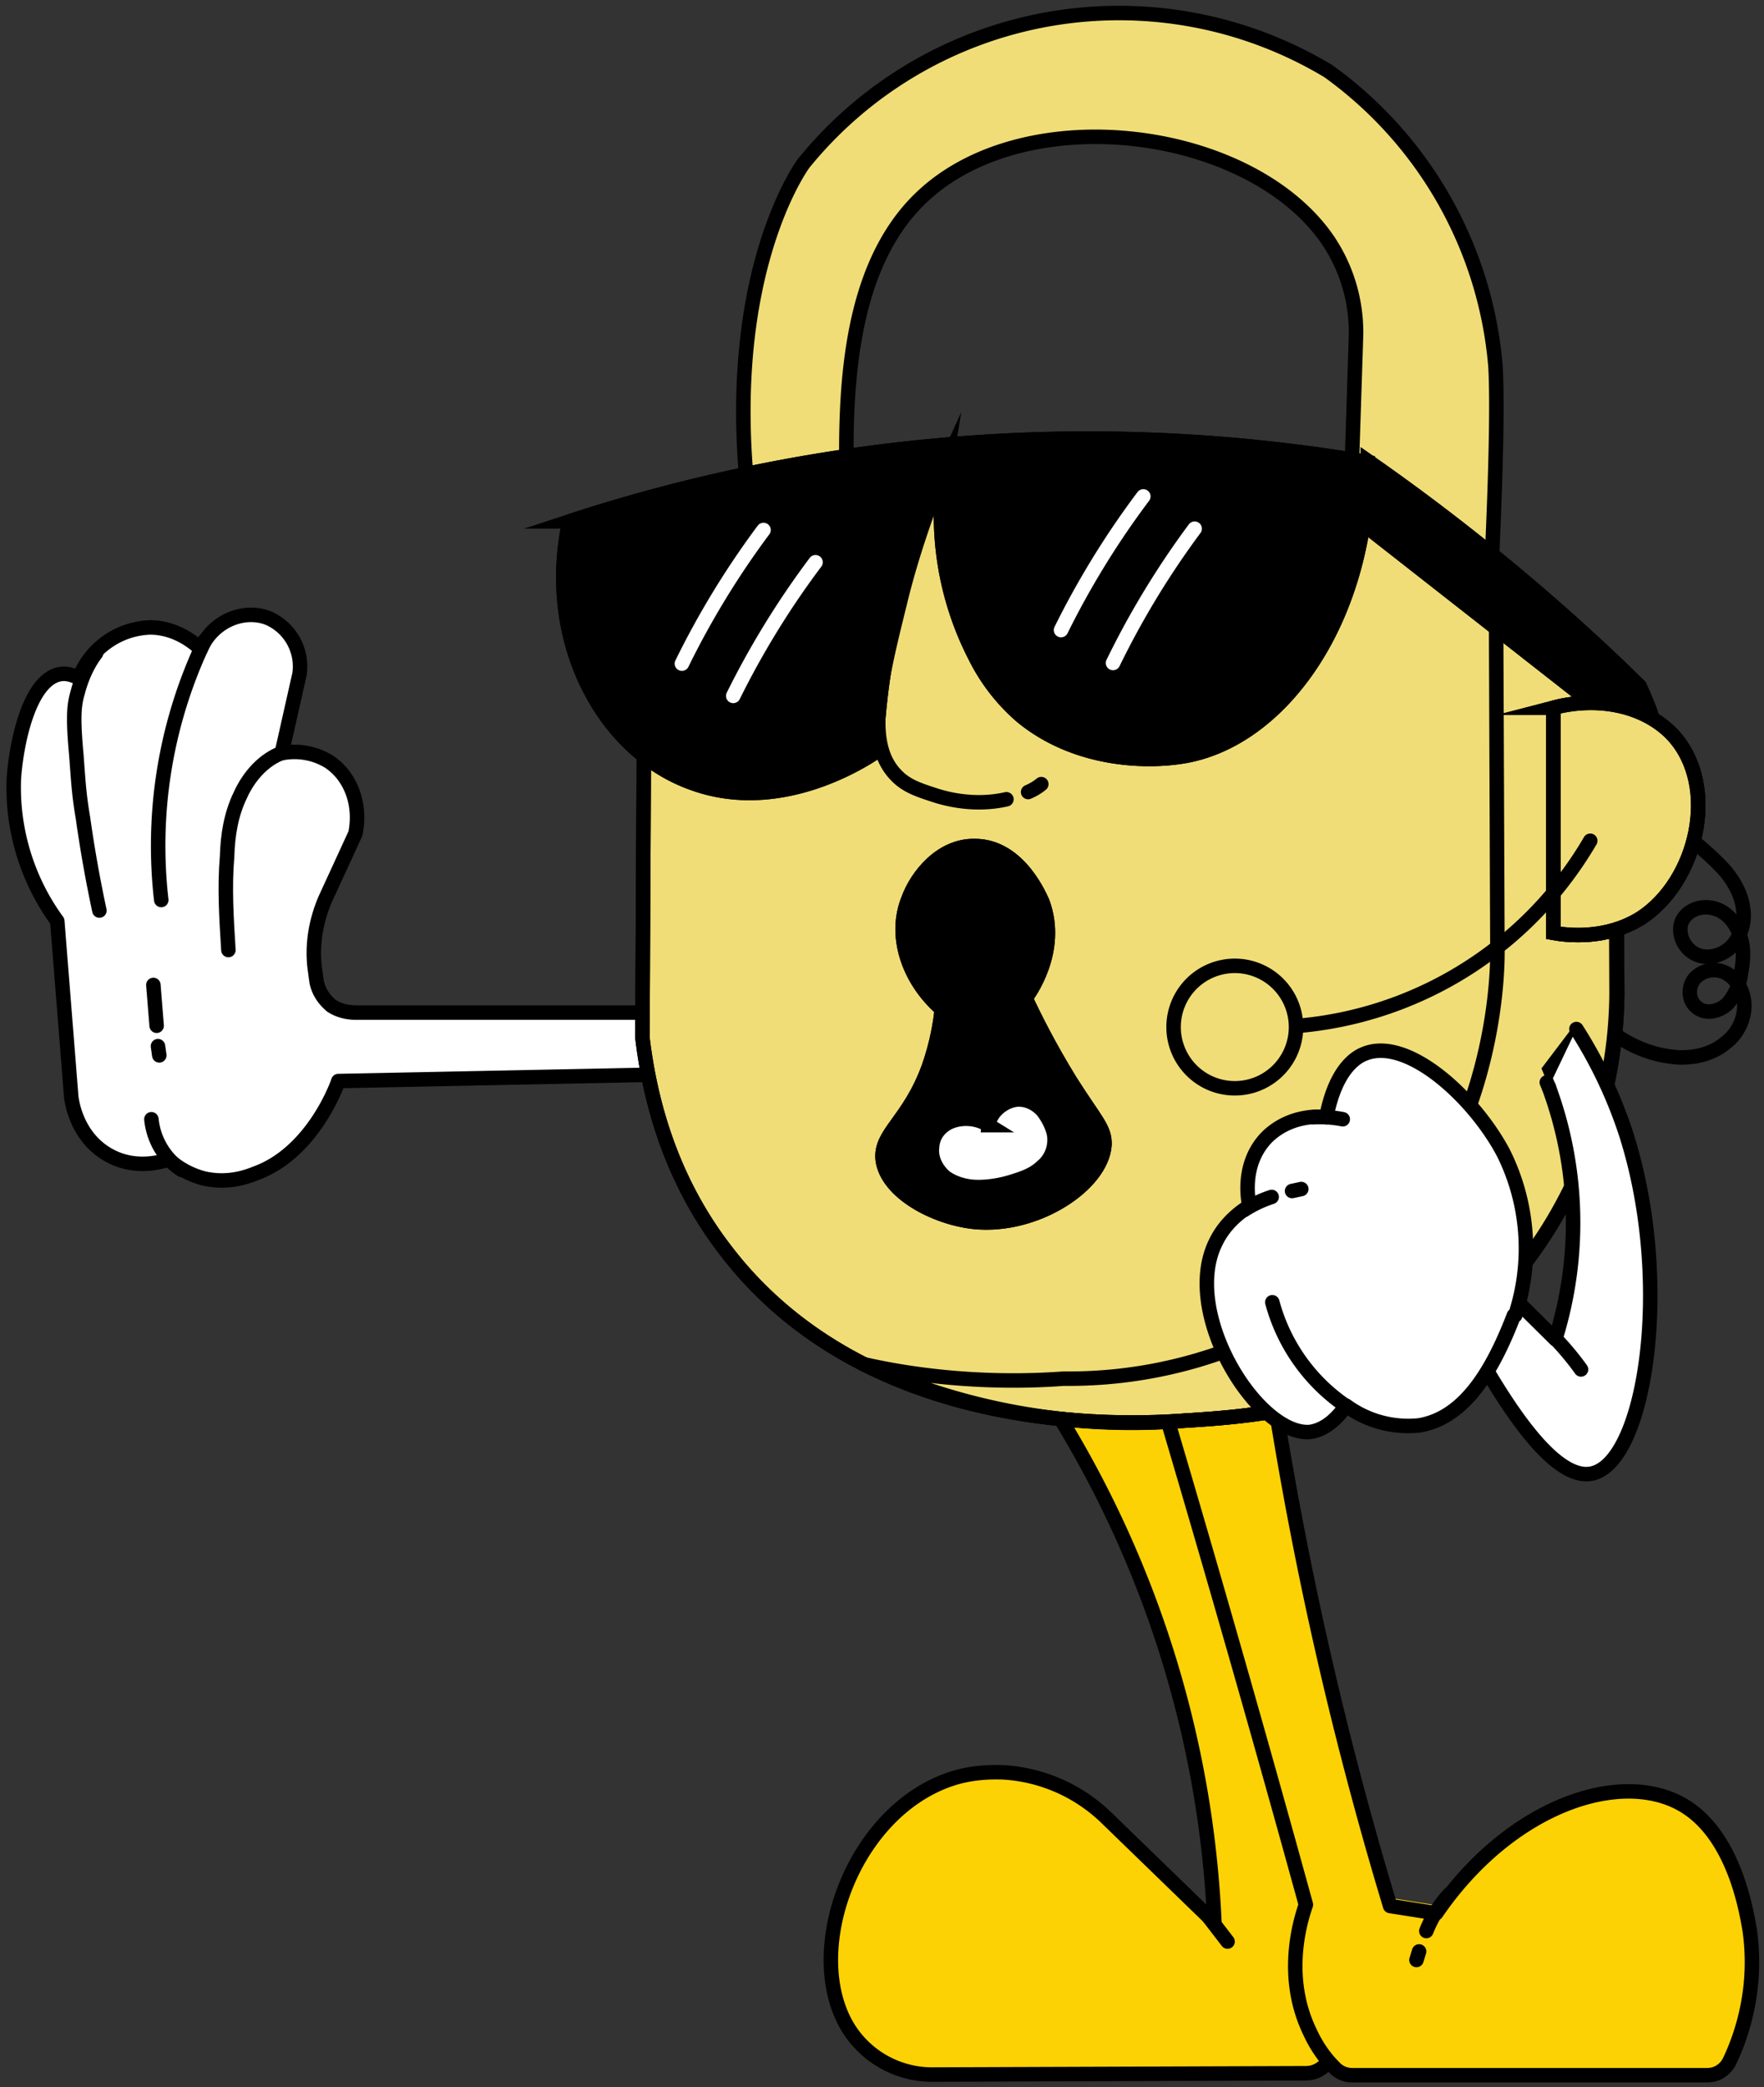 <svg xmlns="http://www.w3.org/2000/svg" width="268" height="317" fill="none">
  <rect width="100%" height="100%" fill="#333333" stroke="none"/>
  <path fill="#FCD205" d="M160 213.7a160.3 160.3 0 0 1 24.5 78.3l-16.3-15.8a24.6 24.6 0 0 0-15.7-7c-2.5-.1-5.3.1-8 1-15 5-22.6 26.2-15.7 37.7a15 15 0 0 0 13 7.2l56.6-.2a4 4 0 0 0 4-4.3l-.9-14a307 307 0 0 0-23.6-82.1l-17.8-.8Z"/>
  <path stroke="#000" stroke-linecap="round" stroke-linejoin="round" stroke-width="2.2" d="M160 213.7a160.3 160.3 0 0 1 24.5 78.3l-16.3-15.8a24.6 24.6 0 0 0-15.7-7c-2.5-.1-5.3.1-8 1-15 5-22.6 26.2-15.7 37.7a15 15 0 0 0 13 7.2l56.6-.2a4 4 0 0 0 4-4.3l-.9-14a307 307 0 0 0-23.6-82.1l-17.8-.8h0Z"/>
  <path fill="#FCD205" d="M177 214.4a4073.9 4073.9 0 0 1 21.4 74.9c-.8 2.3-3.5 10.8.6 19.3 1 2.2 2.3 4 3.6 5.3.7.8 1.7 1.3 2.8 1.3h54c1.5 0 2.8-.9 3.4-2.2 1.9-4 4.3-11.2 3-20-.5-2.8-2.4-14.6-10.4-19-9.3-5.2-25.4.2-36.4 15.5l-8.2-1.3a575.7 575.7 0 0 1-17.2-75.8l-16.5 2Z"/>
  <path stroke="#000" stroke-linecap="round" stroke-linejoin="round" stroke-width="2.2" d="M177 214.4a4073.9 4073.9 0 0 1 21.4 74.9c-.8 2.3-3.5 10.8.6 19.3 1 2.2 2.3 4 3.6 5.3.7.8 1.7 1.3 2.8 1.3h54c1.5 0 2.8-.9 3.4-2.2 1.9-4 4.3-11.2 3-20-.5-2.8-2.4-14.6-10.4-19-9.6-5.3-26.2.5-37.2 16.6l-7-1.1a573.4 573.4 0 0 1-17.6-77l-16.5 1.9h0Z"/>
  <path stroke="#000" stroke-linecap="round" stroke-linejoin="round" stroke-width="2.2" d="M220.2 287.7a18.3 18.3 0 0 0-3.5 5.6M183.5 291l3 3.9M215.2 297.7l.4-1.3"/>
  <path fill="#fff" d="M106 153.8H54.2c-.6 0-2.2 0-3.8-1-1.2-1-2-2.2-2.3-3.7l-.3-2.2c-.4-3.5.2-7 1.6-10.3l4.6-10c.9-4.4-.7-8.7-4-10.9a10 10 0 0 0-7.2-1.3l2.7-12a8 8 0 0 0-4.7-8.5c-3.7-1.5-8.5.4-10.3 4.7-.7-.7-3.6-3.3-7.7-3.3A12 12 0 0 0 12 103c-.8-.4-1.8-.8-2.9-.6-4.8.9-6.7 11-7 16a34.4 34.4 0 0 0 6.6 21.5l2.1 26.4c0 .4.6 6.5 6 9.3 4 2.1 8 .8 8.8.5A13 13 0 0 0 31 179c3.6.8 6.4-.2 7.9-.8 8.2-3 12-12.5 12.5-14l54.4-1.1v-9.2Z"/>
  <path fill="#fff" stroke="#000" stroke-linecap="round" stroke-linejoin="round" stroke-width="2.2" d="M106 153.8H54.2c-.6 0-2.2 0-3.8-1 0 0 0 0 0 0-1.2-1-2-2.2-2.3-3.7l-.3-2.2c-.4-3.5.2-7 1.6-10.3l4.6-10c.9-4.4-.7-8.7-4-10.9a10 10 0 0 0-7.2-1.3l2.7-12a8 8 0 0 0-4.7-8.5c-3.7-1.5-8.5.4-10.3 4.7-.7-.7-3.6-3.3-7.7-3.3A12 12 0 0 0 12 103c-.8-.4-1.8-.8-2.9-.6-4.8.9-6.7 11-7 16a34.4 34.4 0 0 0 6.6 21.5l2.1 26.4c0 .4.6 6.5 6 9.3 4 2.1 8 .8 8.8.5A13 13 0 0 0 31 179c3.6.8 6.4-.2 7.9-.8 8.2-3 12-12.5 12.5-14l54.4-1.1v-9.2h0Z"/>
  <path fill="#fff" d="M43 114.3c-2.9 1-5.2 3.6-6.5 6.5-1.4 2.9-1.9 6-2 9.3-.4 4.7-.1 9.4.2 14.2"/>
  <path stroke="#000" stroke-linecap="round" stroke-linejoin="round" stroke-width="2.2" d="M43 114.3c-2.9 1-5.2 3.6-6.5 6.5-1.4 2.9-1.9 6-2 9.3-.4 4.7-.1 9.4.2 14.2"/>
  <path fill="#fff" d="M31.1 97.3a72.2 72.2 0 0 0-6.6 39.4Z"/>
  <path stroke="#000" stroke-linecap="round" stroke-linejoin="round" stroke-width="2.2" d="M31.1 97.3a72.2 72.2 0 0 0-6.6 39.4"/>
  <path fill="#fff" d="M14.6 99.2c-1 1.3-2.1 3.3-2.8 6-.6 2-.7 4-.2 9.5.3 4 .4 6 1 9.5a200 200 0 0 0 2.5 14.1"/>
  <path stroke="#000" stroke-linecap="round" stroke-linejoin="round" stroke-width="2.2" d="M14.6 99.2c-1 1.3-2.1 3.3-2.8 6-.6 2-.7 4-.2 9.5.3 4 .4 6 1 9.5a200 200 0 0 0 2.5 14.1"/>
  <path fill="#fff" d="m23.3 149.6.5 6.2Z"/>
  <path stroke="#000" stroke-linecap="round" stroke-linejoin="round" stroke-width="2.2" d="m23.3 149.6.5 6.2"/>
  <path fill="#fff" d="M23 170c.3 3.1 2 6 4.6 7.7Z"/>
  <path stroke="#000" stroke-linecap="round" stroke-linejoin="round" stroke-width="2.2" d="M23 170c.3 3.1 2 6 4.6 7.7"/>
  <path fill="#fff" d="m24.2 160.3-.2-1.4Z"/>
  <path stroke="#000" stroke-linecap="round" stroke-linejoin="round" stroke-width="2.2" d="m24.2 160.3-.2-1.4"/>
  <path fill="#F0DD77" d="M129.3 84.4a95 95 0 0 1-.6-7.7c-.3-13.5-1-35.4 11.6-47 16-14.8 50-10.3 61.6 7l.5.8a25 25 0 0 1 3.6 14l-1 30.9 20.7 18.7.7-10.7c.3-6.2 1.3-26.3.8-34.8a61.5 61.5 0 0 0-25.4-44.8 61.7 61.7 0 0 0-79.7 14s-13.7 18.3-7.6 56.7c.3 1.4 1.4 7.9 4.2 8.3 1.3.2 2.3-1.1 6.2-3.3a43 43 0 0 1 4.4-2.1Z"/>
  <path stroke="#000" stroke-linecap="round" stroke-linejoin="round" stroke-width="2.2" d="M129.3 84.4a95 95 0 0 1-.6-7.7c-.3-13.5-1-35.4 11.6-47 16-14.8 50-10.3 61.6 7l.5.8a25 25 0 0 1 3.6 14l-1 30.9 20.7 18.7.7-10.7c.3-6.2 1.3-26.3.8-34.8a61.5 61.5 0 0 0-25.4-44.8 61.7 61.7 0 0 0-79.7 14s-13.7 18.3-7.6 56.7c.3 1.4 1.4 7.9 4.2 8.3 1.3.2 2.3-1.1 6.2-3.3a43 43 0 0 1 4.4-2.1h0Z"/>
  <path fill="#F0DD77" stroke="#000" stroke-miterlimit="10" stroke-width="2.2" d="m98 77.1-.4 80.5c.9 7.5 3.4 20.2 12.4 32 21.9 29.1 62 26.7 69.7 26.2 11-.7 28.5-1.8 44-15.2a68.5 68.5 0 0 0 22-49.6l-.3-47.2-36.3-28.3a211 211 0 0 0-111 1.6H98Z"/>
  <path stroke="#000" stroke-linecap="round" stroke-linejoin="round" stroke-width="2.2" d="M245.4 103.8 204 72.2c-3.8-.7 11.5 13.4 23.3 22.5l.2 50c0 5-1 31.5-21.9 49.6a69.3 69.3 0 0 1-44 15.1c-4 .3-16.3 1-30.4-2.2a97.5 97.5 0 0 0 48.5 8.6c11-.7 28.5-1.8 44-15.2a68.5 68.5 0 0 0 21.9-49.6l-.2-47.2h0Z"/>
  <path stroke="#000" stroke-linecap="round" stroke-linejoin="round" stroke-width="2.2" d="m98 77.1-.4 80.5c.9 7.5 3.4 20.2 12.4 32 21.9 29.1 62 26.7 69.7 26.2 11-.7 28.5-1.8 44-15.2a68.5 68.5 0 0 0 22-49.6l-.3-47.2L204 72.2a240.7 240.7 0 0 0-106 5h0Z"/>
  <path fill="#000" stroke="#000" stroke-miterlimit="10" stroke-width="2.2" d="M207.8 70a322.5 322.5 0 0 1 41.3 34.2c2.3 5 3 8 2 8.6-.3.3-1 .2-2.1-.4l-42-32.9.8-9.4Z"/>
  <path fill="#000" stroke="#000" stroke-miterlimit="10" stroke-width="2.2" d="M86.5 79.2a253.4 253.4 0 0 1 121.3-9c0 23.2-12.4 41.4-27.1 44.5-5.8 1.2-17 1.1-25.5-5.9a29 29 0 0 1-7-9 46.8 46.8 0 0 1-4.6-29.2 117.2 117.2 0 0 0-10.5 43.6c-1.5 1-14.3 9.6-27.7 4.8-13.8-4.8-22.8-21.7-18.9-39.8Z"/>
  <path stroke="#000" stroke-linecap="round" stroke-linejoin="round" stroke-width="2.2" d="M86.5 79.2a253.4 253.4 0 0 1 121.3-9c0 23.2-12.4 41.4-27.1 44.5-5.8 1.2-17 1.1-25.5-5.9a29 29 0 0 1-7-9 46.8 46.8 0 0 1-4.6-29.2 117.2 117.2 0 0 0-10.5 43.6c-1.5 1-14.3 9.6-27.7 4.8-13.8-4.8-22.8-21.7-18.9-39.8v0Z"/>
  <path stroke="#fff" stroke-linecap="round" stroke-linejoin="round" stroke-width="2.2" d="M116 80.5a129.2 129.2 0 0 0-12.4 20.3M123.9 85.4a129.5 129.5 0 0 0-12.5 20.3M173.7 75.4a129.2 129.2 0 0 0-12.5 20.3M181.5 80.3a129.2 129.2 0 0 0-12.4 20.4"/>
  <path stroke="#000" stroke-linecap="round" stroke-linejoin="round" stroke-width="2.2" d="M156.2 120.3c.7-.3 1.4-.7 2-1.2M142.7 73c-3 7.6-4.9 14-6 18.6-3.1 12.5-5.2 21.3-.6 26.1 1.6 1.7 3.5 2.3 6.3 3.2 3.3 1 7 1.3 10.5.5M209.3 71.1a323.7 323.7 0 0 1 36.9 30.3c2.4 2.3 4.2 5.1 5 8.3.5 1.7.5 2.7 0 3.1-.4.3-1.2.2-2.2-.4l-41.5-32.5"/>
  <path fill="#909BF2" stroke="#000" stroke-miterlimit="10" stroke-width="2.2" d="M236 107.5v34.2c2.3.4 8 1 13.2-2.2 8.6-5.5 12.1-20 5-27.8-4.2-4.5-11.3-6-18.2-4.2Z"/>
  <path fill="#F0DD77" stroke="#000" stroke-miterlimit="10" stroke-width="2.2" d="M236 107.5v34.2c2.3.4 8 1 13.2-2.2 8.6-5.5 12.1-20 5-27.8-4.2-4.5-11.3-6-18.2-4.2Z"/>
  <path stroke="#000" stroke-linecap="round" stroke-linejoin="round" stroke-width="2.2" d="M236 107.5v34.2c2.3.4 8 1 13.2-2.2 8.6-5.5 12.1-20 5-27.8-4.2-4.5-11.3-6-18.2-4.2h0Z"/>
  <path stroke="#000" stroke-linecap="round" stroke-linejoin="round" stroke-width="2.2" d="M190.4 156a57.1 57.1 0 0 0 51.2-28.3M257.8 128.2c1.5 1.3 3 2.6 4.4 4.2 1.3 1.6 2.3 3.4 2.6 5.4a7 7 0 0 1-1.5 5.7c-1.3 1.5-3.6 2.3-5.5 1.5-1.9-.8-3-3.1-2.3-5 .8-1.8 3-2.6 5-2 1.8.5 3.2 2.1 3.8 4 .7 1.8.6 3.9.2 5.8a8.4 8.4 0 0 1-2 4.6c-1.3 1.3-3.4 1.7-4.7.6-1.3-1-1.4-3-.4-4.3a4 4 0 0 1 4.4-1.1c1.5.6 2.6 2 3 3.6.7 2.5-.4 5.4-2.4 7-2 1.8-4.7 2.5-7.4 2.4-3.4-.2-6.6-1.4-9.4-3.3"/>
  <path fill="#F0DD77" stroke="#000" stroke-linecap="round" stroke-linejoin="round" stroke-width="2.2" d="M187.6 165.3a9.3 9.3 0 1 0 0-18.6 9.3 9.3 0 0 0 0 18.6Z"/>
  <path fill="#000" d="M234.2 162.3a59.6 59.6 0 0 1 2.1 41L225.7 193l-4 7.7c10.6 20.2 16.6 24 20.2 23.2 8.1-1.7 12.3-29 5.2-51.4a69.6 69.6 0 0 0-8-16.7l-5 6.6Z"/>
  <path fill="#fff" d="M235.3 165.1a59.3 59.3 0 0 1 1 38.3l-10.6-10.5a5117 5117 0 0 1-4 7.7c10.6 20.2 16.6 24 20.2 23.2 8.1-1.8 12.3-29 5.2-51.4a69.5 69.5 0 0 0-7.6-16.1"/>
  <path stroke="#000" stroke-linecap="round" stroke-linejoin="round" stroke-width="2.2" d="M235.3 165.1a59.3 59.3 0 0 1 1 38.3l-10.6-10.5a5117 5117 0 0 1-4 7.7c10.6 20.2 16.6 24 20.2 23.2 8.1-1.8 12.3-29 5.2-51.4a69.5 69.5 0 0 0-7.6-16.1"/>
  <path fill="#000" d="m235 164.4.3.7Z"/>
  <path stroke="#000" stroke-linecap="round" stroke-linejoin="round" stroke-width="2.2" d="m235 164.4.3.7M240.2 208a43.7 43.7 0 0 0-4.2-5"/>
  <path fill="#fff" d="M229.6 201.5c-1.5 3.8-5.4 13.6-14 15a16 16 0 0 1-11.1-3c-2 2.9-4 3.8-5.5 4-7.9.6-19.8-18.2-14.2-29 1.3-2.6 3.4-4.3 5-5.3 0-.3-1.5-6.2 2.7-10.4 3.7-3.7 8.5-3.2 9-3.1 1.4-7.3 4.5-9.1 5.7-9.6 6.5-2.8 16.7 6.5 21.2 15a32.8 32.8 0 0 1 1.2 26.4Z"/>
  <path fill="#000" stroke="#000" stroke-miterlimit="10" stroke-width="2.2" d="M189.8 178v-.2.1Z"/>
  <path stroke="#000" stroke-linecap="round" stroke-linejoin="round" stroke-width="2.2" d="M230 199.8c-3.5 9.1-7.8 15.6-14.4 16.7a16 16 0 0 1-11.1-3c-2 2.9-4 3.8-5.5 4-7.9.6-19.8-18.2-14.2-29 1.3-2.6 3.4-4.3 5-5.3 0-.3-1.5-6.2 2.7-10.5 3.7-3.6 8.5-3.1 9-3 1.4-7.3 4.5-9.1 5.7-9.6 6.5-2.8 16.7 6.5 21.2 15a32.5 32.5 0 0 1 1.8 24.7"/>
  <path stroke="#000" stroke-linecap="round" stroke-linejoin="round" stroke-width="2.2" d="M193.2 181.8a18 18 0 0 0-4.2 2M204 170a18 18 0 0 0-4.6-.3M193.3 197.8a27.8 27.8 0 0 0 11.4 15.9M196.3 180.9l1.4-.3"/>
  <path fill="#000" stroke="#000" stroke-miterlimit="10" stroke-width="2.2" d="M143 153.2c-5.1-4.5-7.2-11.2-5-16.6 1.3-3.6 5-8.2 10.1-8.1 6.9 0 10.1 8.2 10.3 8.6 2.7 7.4-2.2 14-2.6 14.5 1.4 3 3.6 7.4 6.8 12.6 3.8 6 5.3 7.2 5.2 9.7-.4 6-10.3 12.6-19.7 11.7-6-.6-13.4-4.5-14-9.5-.4-4 4-5.8 7-14 1.3-3.7 1.8-6.9 2-9Z"/>
  <path stroke="#000" stroke-linecap="round" stroke-linejoin="round" stroke-width="2.2" d="M143 153.2c-5.1-4.5-7.2-11.2-5-16.6 1.3-3.6 5-8.2 10.1-8.1 6.9 0 10.1 8.2 10.3 8.6 2.7 7.4-2.2 14-2.6 14.5 1.4 3 3.6 7.4 6.8 12.6 3.8 6 5.3 7.2 5.2 9.7-.4 6-10.3 12.6-19.7 11.7-6-.6-13.4-4.5-14-9.5-.4-4 4-5.8 7-14 1.3-3.7 1.8-6.9 2-9h0Z"/>
  <path fill="#fff" stroke="#000" stroke-miterlimit="10" stroke-width="2.2" d="M144.6 170.3c-1.6.6-2.9 2-3 4-.2 1.7.7 3.4 2 4.5 1.4 1 3.2 1.5 5 1.5 1.7 0 3.5-.3 5.1-.8 1.6-.5 3.2-1 4.5-2.2a5.3 5.3 0 0 0 2-4.6c-.1-1.3-1-3-1.8-4-.9-1-2.2-1.7-3.6-1.7-2 0-4.4 1.8-4.6 3.9a6.5 6.5 0 0 0-5.6-.6Z"/>
</svg>
